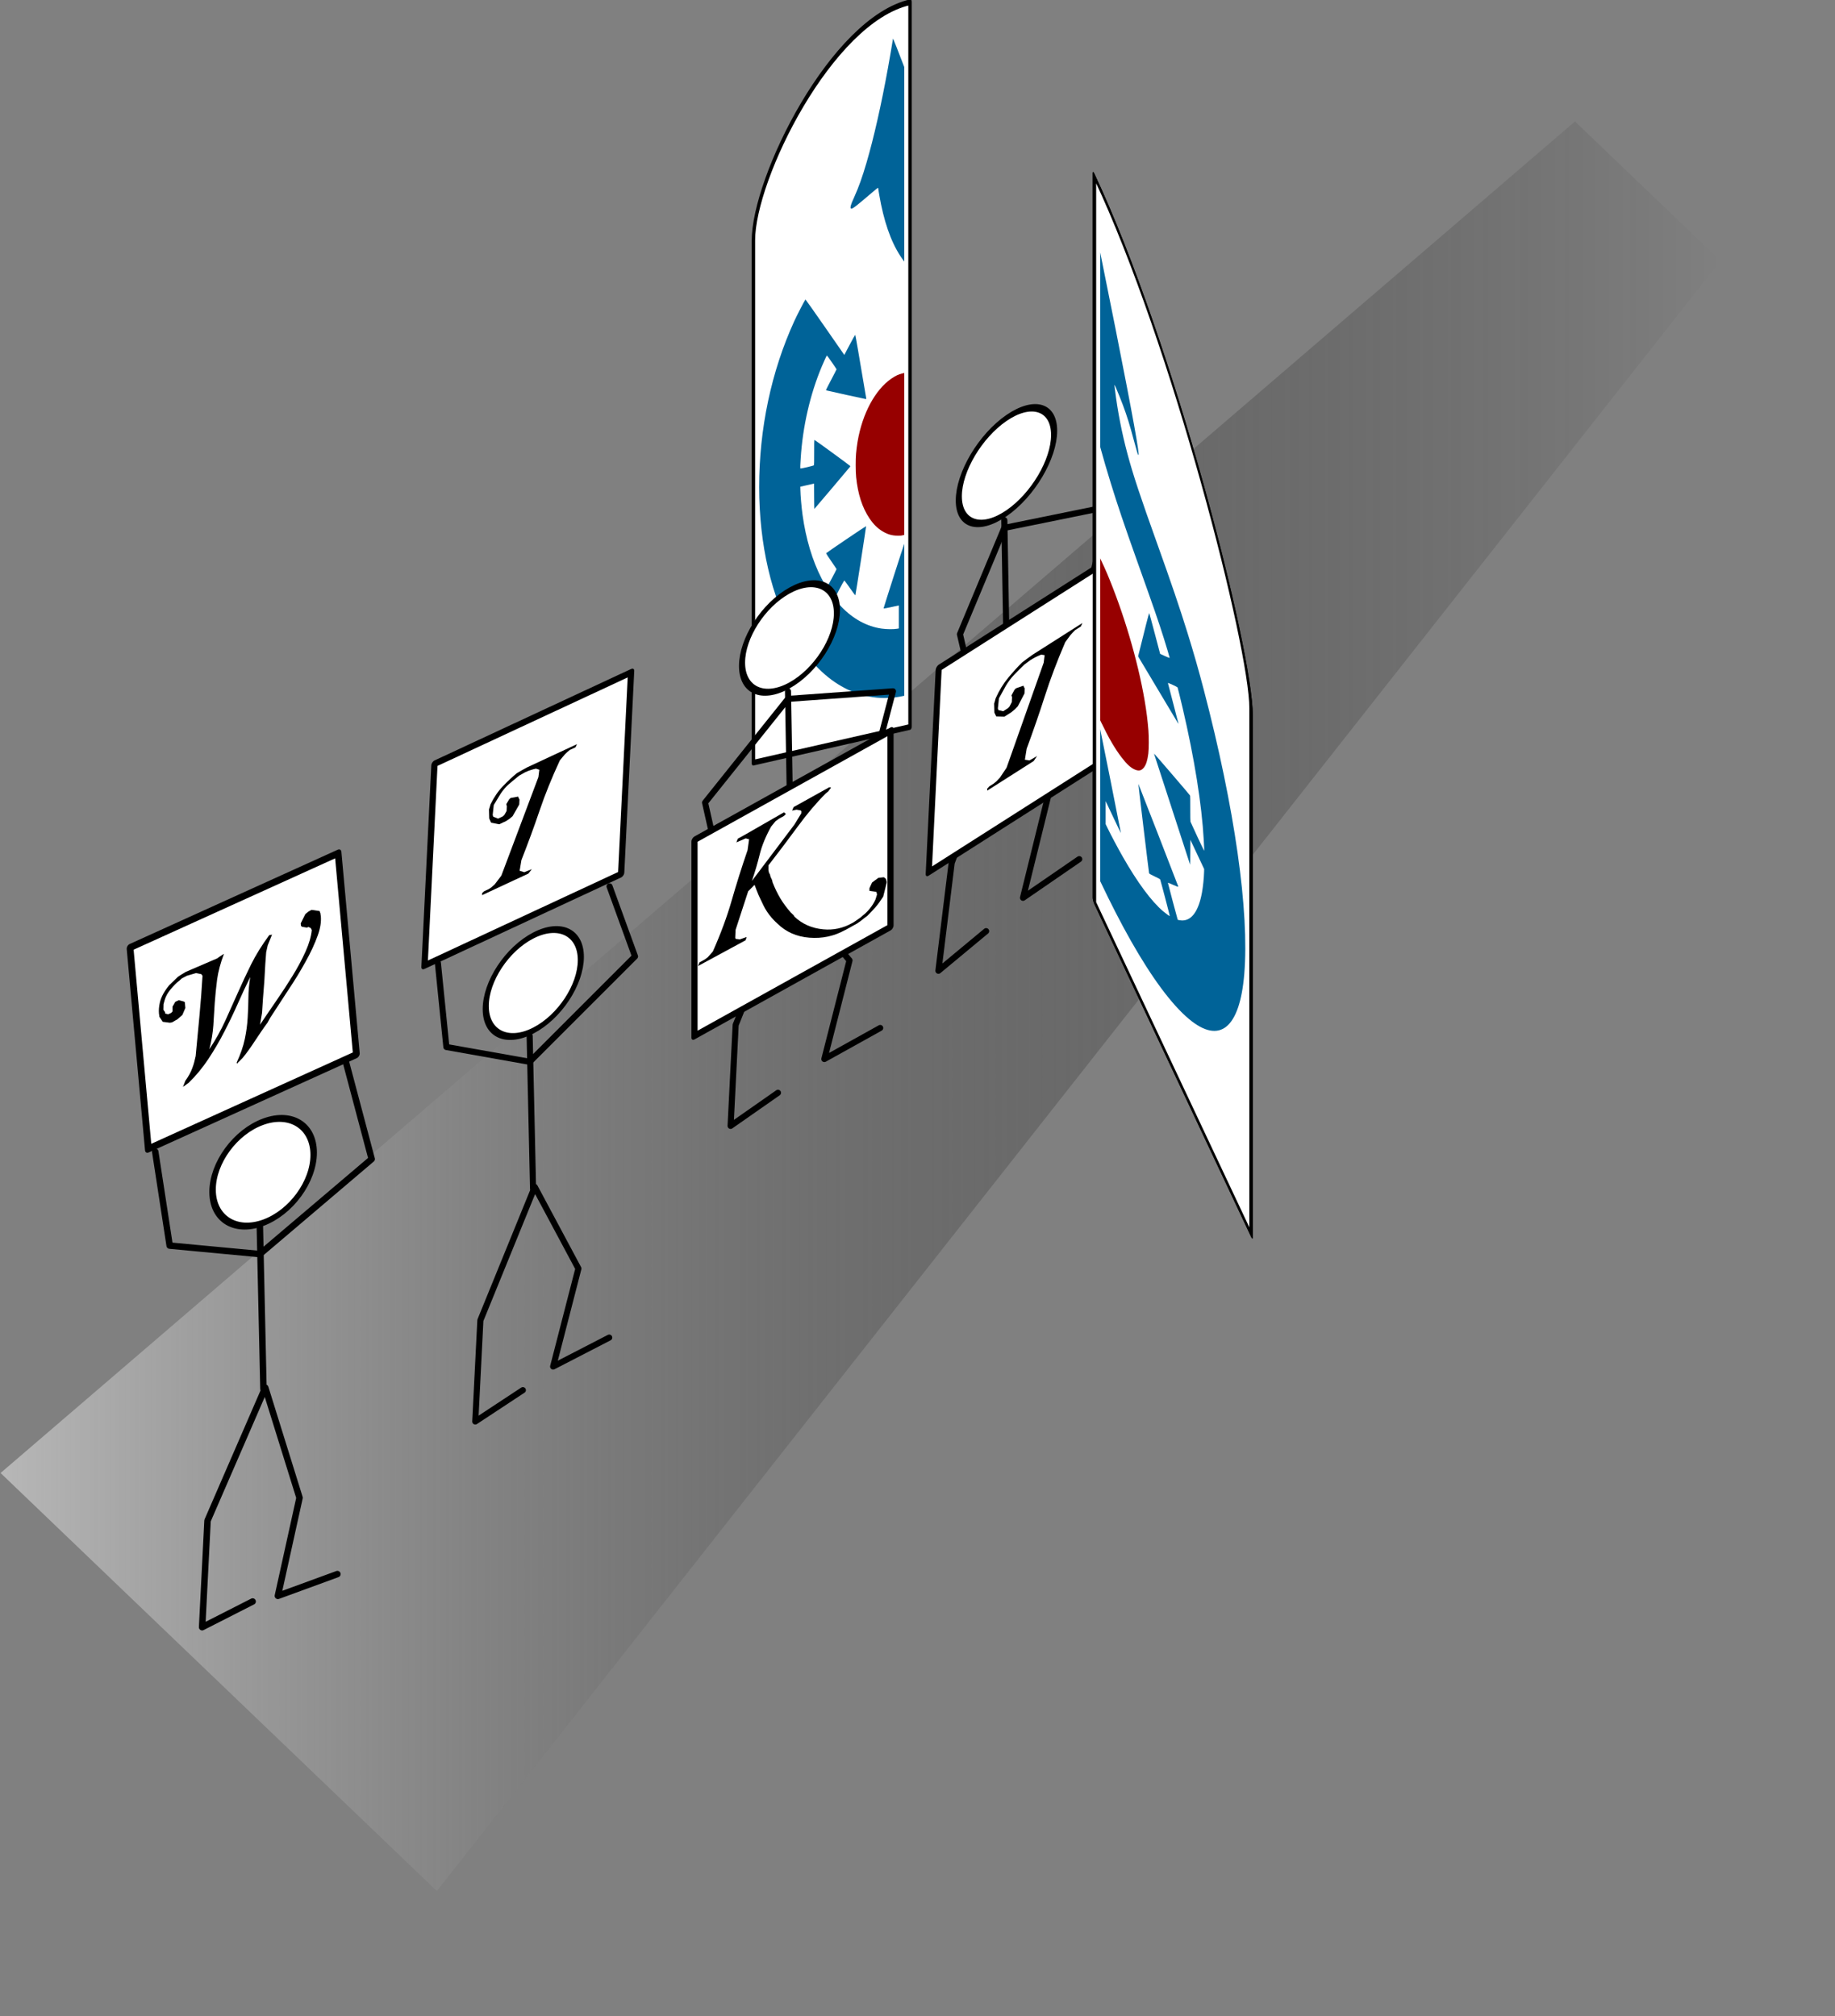 <?xml version="1.0" encoding="UTF-8" standalone="no"?>
<!-- Created with Inkscape (http://www.inkscape.org/) -->
<svg
   xmlns:svg="http://www.w3.org/2000/svg"
   xmlns="http://www.w3.org/2000/svg"
   xmlns:xlink="http://www.w3.org/1999/xlink"
   version="1.0"
   width="728pt"
   height="800pt"
   id="svg2">
  <rect width="100%" height="100%" fill="#808080" stroke="none"/>
  <defs
     id="defs4">
    <linearGradient
       id="linearGradient2667">
      <stop
         style="stop-color:#b7b7b7;stop-opacity:1"
         offset="0"
         id="stop2669" />
      <stop
         style="stop-color:#000000;stop-opacity:0"
         offset="1"
         id="stop2671" />
    </linearGradient>
    <clipPath
       id="clipPath4921">
      <circle
         cx="0"
         cy="0"
         r="298"
         id="circle4894" />
    </clipPath>
    <clipPath
       id="boundary">
      <circle
         cx="0"
         cy="0"
         r="298"
         id="circle4441" />
    </clipPath>
    <linearGradient
       x1="-37.351"
       y1="630.205"
       x2="903.459"
       y2="630.205"
       id="linearGradient2673"
       xlink:href="#linearGradient2667"
       gradientUnits="userSpaceOnUse" />
    <linearGradient
       x1="-37.351"
       y1="630.205"
       x2="903.459"
       y2="630.205"
       id="linearGradient3217"
       xlink:href="#linearGradient2667"
       gradientUnits="userSpaceOnUse" />
  </defs>
  <g
     id="layer1">
    <g
       transform="matrix(0.967,0,0,0.967,36.418,-77.044)"
       id="g3174">
      <path
         d="M -37.351,885.562 L 201.309,1114.282 L 903.459,222.367 L 823.906,146.127 L -37.351,885.562 z "
         style="fill:url(#linearGradient3217);fill-opacity:1;fill-rule:evenodd;stroke:none;stroke-width:1px;stroke-linecap:butt;stroke-linejoin:miter;stroke-opacity:1"
         id="path2665" />
      <g
         transform="matrix(0.252,-5.743754e-2,0,0.42,367.989,79.926)"
         id="g2645">
        <path
           d="M 365.714,52.362 C 195.714,52.362 25.714,234.385 25.714,316.362 C 25.714,401.197 25.714,996.362 25.714,996.362 L 365.714,996.362 L 365.714,52.362 z "
           style="fill:#ffffff;fill-opacity:1;stroke:#000000;stroke-width:7.5;stroke-linecap:round;stroke-linejoin:round;stroke-miterlimit:4;stroke-dasharray:none;stroke-dashoffset:0;stroke-opacity:1"
           id="path2592" />
        <g
           transform="translate(-12.52,0)"
           id="g2621">
          <path
             d="M 341.406,94.688 C 341.404,94.69 341.378,94.715 341.375,94.719 C 341.208,94.946 340.893,95.828 340.625,96.875 C 339.405,101.65 334.184,119.153 330.125,132.031 C 315.85,177.322 299.518,218.351 283.906,248.188 C 274.525,266.116 267.11,277.59 257.125,289.562 C 252.141,295.539 251.117,296.87 249.969,299.125 C 248.135,302.726 249.153,304.217 253.125,303.75 C 256.707,303.329 265.657,300.266 287.312,292.125 C 303.484,286.045 307.873,284.478 308.781,284.562 C 308.797,284.565 308.831,284.591 308.844,284.594 C 308.85,284.596 308.869,284.592 308.875,284.594 C 308.89,284.601 308.927,284.616 308.938,284.625 C 308.946,284.636 308.964,284.675 308.969,284.688 C 308.969,284.692 308.968,284.714 308.969,284.719 C 308.969,285.684 313.241,300.851 315.156,306.656 C 326.392,340.716 342.739,367.264 365.719,388.438 L 365.719,135.031 C 353.03,113.518 342.241,95.479 341.469,94.688 C 341.464,94.683 341.441,94.69 341.438,94.688 C 341.435,94.688 341.409,94.686 341.406,94.688 z M 151.25,408.5 C 151.236,408.503 151.206,408.524 151.188,408.531 C 151.181,408.534 151.163,408.559 151.156,408.562 C 149.295,409.573 133.375,425.855 127.125,433.188 C 77.073,491.913 50.702,563.036 50.75,639.25 C 50.797,714.098 77.613,786.939 125.812,843.188 C 184.119,911.231 266.129,950.734 355.594,953.875 C 358.917,953.992 362.292,954.068 365.719,954.062 L 365.719,756.094 C 365.717,756.094 365.691,756.091 365.688,756.094 C 364.536,757.276 321.123,832.676 320.781,834.094 C 320.782,834.096 320.78,834.123 320.781,834.125 C 320.783,834.127 320.81,834.123 320.812,834.125 C 320.819,834.13 320.835,834.152 320.844,834.156 C 320.849,834.158 320.869,834.154 320.875,834.156 C 320.888,834.161 320.922,834.183 320.938,834.188 C 321.924,834.433 327.308,834.589 337.344,834.656 L 353.906,834.75 L 353.906,849.75 L 353.906,864.719 L 350.094,864.594 C 342.248,864.329 327.282,862.178 316.625,859.812 C 284.71,852.728 254.609,838.796 229.031,819.25 C 223.428,814.968 215.007,807.844 214.719,807.156 C 214.719,807.152 214.718,807.13 214.719,807.125 C 214.72,807.12 214.717,807.099 214.719,807.094 C 214.724,807.081 214.743,807.046 214.75,807.031 C 215.777,805.104 233.702,786.943 235.469,786.062 C 235.496,786.05 235.545,786.034 235.562,786.031 C 235.569,786.033 235.585,786.059 235.594,786.062 C 236.241,786.372 241.566,791.413 247.688,797.531 C 254.346,804.186 258.754,808.312 259.469,808.594 C 259.474,808.596 259.495,808.592 259.5,808.594 C 259.504,808.594 259.527,808.594 259.531,808.594 C 259.534,808.593 259.56,808.595 259.562,808.594 C 260.385,807.229 282.88,723.483 282.875,721.812 C 282.874,721.808 282.845,721.783 282.844,721.781 C 281.162,721.765 197.483,744.326 196.156,745.156 C 196.155,745.159 196.126,745.185 196.125,745.188 C 196.125,745.191 196.124,745.214 196.125,745.219 C 196.126,745.224 196.155,745.245 196.156,745.25 C 196.169,745.285 196.188,745.353 196.219,745.406 C 196.856,746.454 200.734,750.574 207.219,757.062 C 213.337,763.184 218.378,768.406 218.688,768.938 C 218.689,768.941 218.687,768.966 218.688,768.969 C 218.687,768.972 218.689,768.996 218.688,769 C 218.682,769.011 218.664,769.049 218.656,769.062 C 217.615,770.762 199.222,788.877 197.5,789.906 C 197.487,789.914 197.448,789.933 197.438,789.938 C 197.433,789.939 197.41,789.936 197.406,789.938 C 197.404,789.937 197.377,789.939 197.375,789.938 C 196.579,789.38 189.781,781.276 186.156,776.562 C 166.233,750.654 152.039,720.227 144.906,688.125 C 142.505,677.316 140.421,662.467 140.156,654.438 L 140.031,650.844 L 155,650.844 L 169.969,650.844 L 170.094,667.406 C 170.151,676.014 170.349,683.152 170.531,683.906 C 170.533,683.912 170.53,683.933 170.531,683.938 C 170.534,683.943 170.559,683.967 170.562,683.969 C 172.014,683.313 245.386,641.337 247.688,639.844 C 248.185,639.521 248.619,639.089 248.656,638.875 C 248.656,638.872 248.656,638.847 248.656,638.844 C 248.065,638.098 172.335,594.56 171.031,594.219 C 170.974,594.204 170.893,594.192 170.844,594.188 C 170.838,594.187 170.818,594.188 170.812,594.188 C 170.807,594.188 170.786,594.187 170.781,594.188 C 170.771,594.189 170.76,594.216 170.75,594.219 C 170.745,594.22 170.723,594.217 170.719,594.219 C 170.705,594.225 170.669,594.24 170.656,594.25 C 170.648,594.257 170.633,594.272 170.625,594.281 C 170.621,594.286 170.598,594.307 170.594,594.312 C 170.586,594.324 170.57,594.361 170.562,594.375 C 170.206,595.08 170.188,598.191 170.188,610.219 C 170.188,621.602 170.08,626.072 169.75,626.844 C 169.747,626.85 169.722,626.87 169.719,626.875 C 169.716,626.88 169.722,626.902 169.719,626.906 C 169.713,626.914 169.693,626.932 169.688,626.938 C 169.684,626.94 169.66,626.935 169.656,626.938 C 169.651,626.94 169.631,626.966 169.625,626.969 C 168.051,627.526 142.482,627.63 140.406,627.094 C 140.376,627.085 140.33,627.072 140.312,627.062 C 140.298,627.053 140.264,627.042 140.25,627.031 C 140.241,627.024 140.227,627.008 140.219,627 C 140.214,626.996 140.192,626.973 140.188,626.969 C 140.167,626.945 140.143,626.904 140.125,626.875 C 140.118,626.863 140.1,626.826 140.094,626.812 C 140.087,626.799 140.069,626.765 140.062,626.75 C 140.051,626.719 140.042,626.661 140.031,626.625 C 139.773,625.661 139.986,622.885 140.906,614.156 C 145.221,573.238 161.29,533.417 186.688,500.656 C 191.461,494.499 196.531,488.588 197.625,487.875 C 197.668,487.849 197.721,487.82 197.75,487.812 C 197.753,487.812 197.779,487.813 197.781,487.812 C 197.792,487.816 197.828,487.835 197.844,487.844 C 199.249,488.722 217.491,506.916 218.656,508.594 C 218.669,508.613 218.68,508.642 218.688,508.656 C 218.689,508.66 218.686,508.684 218.688,508.688 C 218.687,508.69 218.689,508.716 218.688,508.719 C 218.381,509.25 213.381,514.435 207.312,520.5 C 201.391,526.418 196.487,531.539 195.969,532.312 C 195.965,532.318 195.941,532.339 195.938,532.344 C 195.935,532.348 195.939,532.371 195.938,532.375 C 195.938,532.427 195.947,532.509 195.969,532.562 C 195.99,532.607 196.029,532.675 196.062,532.719 C 196.197,532.882 196.415,533.052 196.656,533.125 C 201.845,534.695 280.53,555.826 282.406,556.156 C 282.411,556.157 282.435,556.156 282.438,556.156 C 282.613,556.156 282.763,556.125 282.875,556.094 C 282.881,556.092 282.9,556.096 282.906,556.094 C 282.924,556.087 282.953,556.07 282.969,556.062 C 282.984,556.055 283.018,556.04 283.031,556.031 C 283.036,556.028 283.058,556.003 283.062,556 C 283.066,555.996 283.09,555.972 283.094,555.969 C 283.097,555.965 283.122,555.942 283.125,555.938 C 283.13,555.929 283.152,555.915 283.156,555.906 C 283.158,555.902 283.154,555.88 283.156,555.875 C 283.158,555.87 283.155,555.849 283.156,555.844 C 283.158,555.839 283.186,555.818 283.188,555.812 C 283.189,555.807 283.187,555.787 283.188,555.781 C 283.188,555.775 283.187,555.756 283.188,555.75 C 283.188,555.738 283.188,555.7 283.188,555.688 C 283.185,555.61 283.183,555.507 283.156,555.406 C 267.452,497.234 260.225,471.18 259.344,469.438 C 259.34,469.431 259.316,469.412 259.312,469.406 C 259.31,469.402 259.315,469.379 259.312,469.375 C 259.31,469.372 259.284,469.377 259.281,469.375 C 259.279,469.373 259.283,469.344 259.281,469.344 C 259.278,469.343 259.254,469.344 259.25,469.344 C 259.237,469.345 259.205,469.369 259.188,469.375 C 259.181,469.378 259.163,469.372 259.156,469.375 C 258.28,469.803 253.902,473.914 247.125,480.688 L 235.562,492.25 L 193.719,450.375 C 170.873,427.53 151.88,408.791 151.281,408.5 C 151.278,408.5 151.254,408.499 151.25,408.5 z "
             style="fill:#006398"
             id="path4653" />
          <path
             d="M 361.625,533.594 C 356.305,533.655 353.311,533.879 350.312,534.344 C 314.328,539.923 284.007,562.917 269.281,595.812 C 265.275,604.761 262.705,613.687 261.031,624.469 C 259.908,631.703 259.997,647.158 261.219,654.719 C 264.84,677.132 274.459,696.439 289.969,712.375 C 299.13,721.788 307.748,728.068 319.281,733.75 C 331.713,739.874 342.723,742.851 358.969,744.469 C 359.72,744.544 362.518,744.545 365.719,744.5 L 365.719,533.594 C 364.214,533.594 362.853,533.58 361.625,533.594 z "
             style="fill:#970000;fill-opacity:1;stroke:none"
             id="path4697" />
        </g>
      </g>
      <g
         transform="matrix(0.252,0.535,0,0.42,468.862,-41.299)"
         id="g2629">
        <path
           d="M 365.714,52.362 C 535.714,52.362 705.714,234.385 705.714,316.362 C 705.714,401.197 705.714,996.362 705.714,996.362 L 365.714,996.362 L 365.714,52.362 z "
           style="fill:#ffffff;fill-opacity:1;stroke:#000000;stroke-width:7.5;stroke-linecap:round;stroke-linejoin:round;stroke-miterlimit:4;stroke-dasharray:none;stroke-dashoffset:0;stroke-opacity:1"
           id="rect1716" />
        <g
           transform="translate(12.514,0)"
           id="g2625">
          <path
             d="M 365.719,533.594 L 365.719,744.5 C 366.471,744.489 367.259,744.486 368.031,744.469 C 384.13,744.11 397.704,740.787 412.125,733.719 C 423.612,728.089 432.256,721.809 441.438,712.375 C 449.921,703.659 455.522,695.643 460.875,684.594 C 465.465,675.119 468.428,665.61 470.188,654.719 C 471.409,647.158 471.529,631.703 470.406,624.469 C 468.733,613.687 466.162,604.761 462.156,595.812 C 447.43,562.917 417.078,539.923 381.094,534.344 C 377.403,533.772 373.741,533.594 365.719,533.594 z "
             style="fill:#970000;fill-opacity:1;stroke:none;stroke-width:7.5;stroke-linecap:round;stroke-linejoin:round;stroke-miterlimit:4;stroke-dasharray:none;stroke-dashoffset:0;stroke-opacity:1"
             id="path2600" />
          <path
             d="M 365.719,135.031 L 365.719,388.438 C 372.684,394.855 380.27,400.763 388.5,406.25 C 403.597,416.315 417.865,423.512 444.75,434.531 C 484.039,450.635 491.625,454.114 503.969,461.812 C 509.332,465.158 516.284,470.305 516.5,471.062 C 516.5,471.065 516.5,471.091 516.5,471.094 C 516.498,471.098 516.502,471.121 516.5,471.125 C 516.156,471.728 511.65,476.448 506.188,481.906 L 495.844,492.25 L 484.281,480.688 C 477.619,474.028 473.289,469.948 472.312,469.406 C 472.289,469.394 472.238,469.383 472.219,469.375 C 472.201,469.369 472.169,469.345 472.156,469.344 C 472.153,469.344 472.128,469.343 472.125,469.344 C 472.123,469.344 472.127,469.373 472.125,469.375 C 472.12,469.381 472.1,469.397 472.094,469.406 C 471.308,470.768 464.113,496.765 448.281,555.406 C 448.254,555.507 448.221,555.61 448.219,555.688 C 448.219,555.7 448.218,555.738 448.219,555.75 C 448.22,555.768 448.247,555.796 448.25,555.812 C 448.251,555.818 448.249,555.839 448.25,555.844 C 448.252,555.849 448.248,555.87 448.25,555.875 C 448.252,555.88 448.279,555.902 448.281,555.906 C 448.289,555.919 448.303,555.957 448.312,555.969 C 448.319,555.976 448.336,555.993 448.344,556 C 448.352,556.007 448.366,556.025 448.375,556.031 C 448.389,556.04 448.422,556.055 448.438,556.062 C 448.459,556.073 448.507,556.086 448.531,556.094 C 448.538,556.096 448.556,556.092 448.562,556.094 C 448.671,556.121 448.835,556.156 449,556.156 C 450.876,555.826 529.561,534.695 534.75,533.125 C 535.156,533.002 535.5,532.651 535.5,532.375 C 535.498,532.368 535.474,532.353 535.469,532.344 C 535.09,531.704 530.113,526.516 524.094,520.5 C 517.976,514.386 512.951,509.176 512.719,508.719 C 512.718,508.716 512.719,508.689 512.719,508.688 C 512.72,508.684 512.717,508.66 512.719,508.656 C 513.32,507.515 532.134,488.737 533.562,487.844 C 533.578,487.835 533.615,487.816 533.625,487.812 C 533.627,487.812 533.654,487.812 533.656,487.812 C 533.668,487.816 533.705,487.838 533.719,487.844 C 534.638,488.304 539.806,494.319 544.719,500.656 C 570.116,533.417 586.186,573.238 590.5,614.156 C 591.465,623.313 591.664,625.914 591.344,626.75 C 591.316,626.818 591.285,626.891 591.25,626.938 C 591.246,626.942 591.223,626.964 591.219,626.969 C 591.21,626.978 591.196,626.992 591.188,627 C 591.183,627.004 591.161,627.028 591.156,627.031 C 591.142,627.042 591.108,627.053 591.094,627.062 C 591.083,627.067 591.045,627.089 591.031,627.094 C 589.179,627.626 564.398,627.53 561.906,627 C 561.868,626.991 561.807,626.978 561.781,626.969 C 561.776,626.966 561.755,626.94 561.75,626.938 C 561.747,626.935 561.721,626.94 561.719,626.938 C 561.716,626.935 561.722,626.91 561.719,626.906 C 561.713,626.898 561.693,626.885 561.688,626.875 C 561.676,626.854 561.667,626.811 561.656,626.781 C 561.344,625.849 561.219,621.319 561.219,610.219 C 561.219,598.811 561.211,595.42 560.906,594.5 C 560.893,594.462 560.858,594.404 560.844,594.375 C 560.836,594.361 560.82,594.324 560.812,594.312 C 560.805,594.302 560.789,594.29 560.781,594.281 C 560.777,594.277 560.754,594.254 560.75,594.25 C 560.746,594.247 560.723,594.221 560.719,594.219 C 560.714,594.217 560.692,594.221 560.688,594.219 C 560.673,594.214 560.64,594.19 560.625,594.188 C 560.62,594.187 560.599,594.188 560.594,594.188 C 560.588,594.188 560.568,594.187 560.562,594.188 C 560.513,594.192 560.463,594.204 560.406,594.219 C 559.107,594.558 483.955,637.768 482.781,638.844 C 482.779,638.847 482.75,638.842 482.75,638.844 C 482.75,638.847 482.75,638.872 482.75,638.875 C 482.752,638.889 482.776,638.922 482.781,638.938 C 482.87,639.163 483.262,639.547 483.719,639.844 C 486.02,641.337 559.392,683.313 560.844,683.969 C 560.847,683.97 560.874,683.969 560.875,683.969 C 560.876,683.967 560.873,683.94 560.875,683.938 C 560.877,683.933 560.905,683.912 560.906,683.906 C 561.089,683.152 561.255,676.014 561.312,667.406 L 561.438,650.844 L 576.406,650.844 L 591.375,650.844 L 591.25,654.438 C 590.985,662.467 588.902,677.316 586.5,688.125 C 579.368,720.227 565.173,750.654 545.25,776.562 C 541.682,781.203 535.029,789.128 534.062,789.906 C 534.056,789.912 534.037,789.933 534.031,789.938 C 534.028,789.937 534.004,789.938 534,789.938 C 533.996,789.936 533.974,789.939 533.969,789.938 C 533.963,789.935 533.944,789.909 533.938,789.906 C 533.924,789.899 533.89,789.885 533.875,789.875 C 531.894,788.574 513.782,770.748 512.75,769.062 C 512.743,769.049 512.724,769.011 512.719,769 C 512.717,768.996 512.719,768.972 512.719,768.969 C 512.719,768.966 512.717,768.941 512.719,768.938 C 512.721,768.933 512.747,768.911 512.75,768.906 C 513.203,768.236 518.168,763.085 524.188,757.062 C 530.902,750.345 534.828,746.173 535.25,745.312 C 535.256,745.299 535.277,745.262 535.281,745.25 C 535.283,745.245 535.28,745.224 535.281,745.219 C 535.282,745.214 535.281,745.191 535.281,745.188 C 535.28,745.185 535.283,745.159 535.281,745.156 C 535.279,745.154 535.255,745.16 535.25,745.156 C 533.291,744.163 450.903,721.942 448.594,721.781 C 448.587,721.781 448.567,721.78 448.562,721.781 C 448.561,721.783 448.563,721.808 448.562,721.812 C 448.558,723.49 471.221,807.88 471.875,808.594 C 471.878,808.594 471.902,808.594 471.906,808.594 C 471.911,808.593 471.933,808.595 471.938,808.594 C 471.943,808.592 471.963,808.596 471.969,808.594 C 471.975,808.591 471.993,808.566 472,808.562 C 472.876,808.101 477.227,804.02 483.719,797.531 C 489.741,791.512 494.998,786.516 495.781,786.062 C 495.787,786.059 495.807,786.065 495.812,786.062 C 495.817,786.061 495.84,786.033 495.844,786.031 C 495.848,786.031 495.871,786.031 495.875,786.031 C 495.88,786.032 495.901,786.061 495.906,786.062 C 497.447,786.671 516.398,805.848 516.719,807.125 C 516.719,807.13 516.719,807.152 516.719,807.156 C 516.714,807.167 516.696,807.205 516.688,807.219 C 516.039,808.18 507.847,815.068 502.375,819.25 C 476.797,838.796 446.696,852.728 414.781,859.812 C 404.124,862.178 389.158,864.329 381.312,864.594 L 377.531,864.719 L 377.531,849.75 L 377.531,834.75 L 394.062,834.656 C 404.185,834.589 409.582,834.437 410.5,834.188 C 410.515,834.183 410.551,834.161 410.562,834.156 C 410.568,834.154 410.589,834.158 410.594,834.156 C 410.602,834.152 410.62,834.13 410.625,834.125 C 410.626,834.123 410.624,834.096 410.625,834.094 C 410.283,832.676 366.87,757.276 365.719,756.094 L 365.719,954.062 C 387.544,954.025 411.125,951.51 432.281,946.938 C 478.228,937.008 520.906,917.123 558.406,888.188 C 624.979,836.82 668.686,759.828 678.469,676.594 C 689.722,580.851 657.693,486.804 590.531,418.281 C 579.332,406.855 568.482,397.914 554.906,389 C 538.368,378.141 519.338,368.789 489.969,357.062 C 452.273,342.012 437.473,334.067 425.094,322.281 C 412.798,310.575 403.696,294.211 397.75,273.062 C 396.86,269.899 396.469,268.509 396.906,267.969 C 396.919,267.954 396.954,267.92 396.969,267.906 C 397.367,267.571 398.266,267.667 399.781,267.812 C 403.756,268.195 411.322,269.828 415.062,271.125 C 424.443,274.377 429.289,277.606 439.094,287.031 C 445.208,292.909 447.256,294.296 448.531,293.469 C 452.598,290.828 436.122,257.108 399.219,192.531 C 390.638,177.517 377.381,154.804 365.719,135.031 z "
             style="fill:#006398;fill-opacity:1;stroke:none;stroke-width:7.5;stroke-linecap:round;stroke-linejoin:round;stroke-miterlimit:4;stroke-dasharray:none;stroke-dashoffset:0;stroke-opacity:1"
             id="path2602" />
        </g>
      </g>
      <g
         id="g3148">
        <path
           d="M 295.597,811.481 L 264.921,827.316 L 278.742,773.703 L 254.86,729.042 L 225.114,802.03 L 222.325,857.384 L 248.353,840.23"
           style="fill:none;fill-opacity:0.75;fill-rule:evenodd;stroke:#000000;stroke-width:3.332;stroke-linecap:round;stroke-linejoin:round;stroke-miterlimit:4;stroke-opacity:1"
           id="path2724" />
        <path
           d="M 253.93,729.926 L 252.071,646.416"
           style="fill:none;fill-opacity:0.75;fill-rule:evenodd;stroke:#000000;stroke-width:3.332;stroke-linecap:round;stroke-linejoin:round;stroke-miterlimit:4;stroke-opacity:1"
           id="path2726" />
        <path
           d="M 201.875,606.558 L 206.522,652.496 L 252.071,660.588 L 309.704,602.95 L 295.76,564.599"
           style="fill:none;fill-opacity:0.75;fill-rule:evenodd;stroke:#000000;stroke-width:3.332;stroke-linecap:round;stroke-linejoin:round;stroke-miterlimit:4;stroke-opacity:1"
           id="path2728" />
        <path
           d="M -382.867,460.278 C -382.867,492.614 -409.112,518.858 -441.448,518.858 C -473.785,518.858 -500.029,492.614 -500.029,460.278 C -500.029,427.941 -473.785,401.697 -441.448,401.697 C -409.112,401.697 -382.867,427.941 -382.867,460.278 z "
           transform="matrix(0.444,-0.229,0,0.444,450.068,312.044)"
           style="fill:#ffffff;fill-opacity:1;stroke:#000000;stroke-width:7.5;stroke-linecap:round;stroke-linejoin:round;stroke-miterlimit:4;stroke-dashoffset:0;stroke-opacity:1"
           id="path2730" />
        <path
           d="M 253.341,605.115 L 371.896,605.115 L 371.896,715.525 L 253.341,715.525 L 253.341,605.115 z "
           transform="matrix(0.907,-0.422,-4.919343e-2,0.999,0,0)"
           style="fill:#ffffff;fill-opacity:1;stroke:#000000;stroke-width:3.833;stroke-linecap:round;stroke-linejoin:round;stroke-miterlimit:4;stroke-dashoffset:0;stroke-opacity:1"
           id="rect2776" />
        <path
           d="M 260.4,673.611 L 260.272,673.547 L 260.272,672.524 L 261.36,672.012 L 263.791,672.012 L 265.199,671.756 L 267.118,670.924 L 270.573,667.853 L 288.615,623.451 L 288.935,619.676 L 287.016,618.205 C 285.95,617.949 284.947,617.757 284.009,617.629 C 283.113,617.501 282.111,617.437 281.002,617.437 L 277.803,617.757 L 276.331,618.269 C 275.649,618.482 274.945,618.738 274.22,619.036 C 273.537,619.292 272.834,619.57 272.109,619.868 C 270.616,620.508 269.229,621.51 267.95,622.875 L 264.367,627.354 L 264.047,632.472 L 264.367,633.56 L 267.118,635.863 L 269.741,635.863 L 270.573,635.479 L 271.725,633.88 L 271.725,631.257 L 271.341,630.105 L 272.876,628.122 L 273.644,627.802 L 277.803,628.953 L 278.251,630.105 L 278.635,630.873 L 278.635,633.56 L 275.244,638.23 L 273.644,638.87 L 271.725,639.254 L 267.95,639.254 L 263.343,636.311 L 262.192,633.56 L 261.808,628.569 L 262.192,627.354 L 262.512,626.202 C 264.26,623.174 266.436,620.892 269.038,619.356 C 271.597,617.864 274.049,616.691 276.395,615.837 L 279.146,615.518 L 282.153,615.262 L 298.916,615.262 L 309.345,615.262 L 308.577,616.605 L 305.442,616.605 L 304.099,617.117 L 302.819,617.757 L 300.196,619.74 C 296.144,627.205 292.817,634.626 290.215,642.005 C 287.613,649.384 284.67,656.87 281.386,664.462 L 280.682,669.836 L 283.305,671.82 L 287.464,672.076 L 285.672,673.611 L 260.4,673.611"
           transform="matrix(0.999,-0.465,-5.047357e-2,1.025,0,0)"
           style="font-size:63.98px;font-style:normal;font-variant:normal;font-weight:normal;font-stretch:normal;text-align:center;line-height:100%;writing-mode:lr-tb;text-anchor:middle;fill:#000000;fill-opacity:1;stroke:none;stroke-width:1px;stroke-linecap:butt;stroke-linejoin:miter;stroke-opacity:1;font-family:Caslon Initials"
           id="text2778" />
        <path
           d="M 146.909,940.866 L 114.35,952.783 L 126.19,899.118 L 107.444,838.889 L 75.871,911.616 L 72.911,969.925 L 100.537,955.866"
           style="fill:none;fill-opacity:0.75;fill-rule:evenodd;stroke:#000000;stroke-width:3.537;stroke-linecap:round;stroke-linejoin:round;stroke-miterlimit:4;stroke-opacity:1"
           id="path2675" />
        <path
           d="M 106.457,839.679 L 104.484,750.746"
           style="fill:none;fill-opacity:0.75;fill-rule:evenodd;stroke:#000000;stroke-width:3.537;stroke-linecap:round;stroke-linejoin:round;stroke-miterlimit:4;stroke-opacity:1"
           id="path2677" />
        <path
           d="M 47.259,709.776 L 55.152,761.152 L 104.484,765.787 L 165.655,713.798 L 150.856,658.043"
           style="fill:none;fill-opacity:0.75;fill-rule:evenodd;stroke:#000000;stroke-width:3.537;stroke-linecap:round;stroke-linejoin:round;stroke-miterlimit:4;stroke-opacity:1"
           id="path2679" />
        <path
           d="M -382.867,460.278 C -382.867,492.614 -409.112,518.858 -441.448,518.858 C -473.785,518.858 -500.029,492.614 -500.029,460.278 C -500.029,427.941 -473.785,401.697 -441.448,401.697 C -409.112,401.697 -382.867,427.941 -382.867,460.278 z "
           transform="matrix(0.472,-0.173,0,0.472,314.637,427.406)"
           style="fill:#ffffff;fill-opacity:1;stroke:#000000;stroke-width:7.5;stroke-linecap:round;stroke-linejoin:round;stroke-miterlimit:4;stroke-dashoffset:0;stroke-opacity:1"
           id="path2681" />
        <path
           d="M -22.054,591.368 L 102.901,591.368 L 102.901,701.935 L -22.054,701.935 L -22.054,591.368 z "
           transform="matrix(0.911,-0.413,9.055003e-2,0.996,0,0)"
           style="fill:#ffffff;fill-opacity:1;stroke:#000000;stroke-width:3.938;stroke-linecap:round;stroke-linejoin:round;stroke-miterlimit:4;stroke-dashoffset:0;stroke-opacity:1"
           id="rect2683" />
        <path
           d="M 31.245,700.357 L 30.906,700.697 L 30.498,700.154 C 33.033,696.396 34.867,692.729 35.999,689.153 C 37.13,685.667 37.968,682.068 38.511,678.355 C 38.783,676.544 39.032,674.756 39.258,672.99 C 39.485,671.18 39.688,669.369 39.869,667.558 C 40.186,664.072 40.843,660.473 41.839,656.76 C 40.571,658.481 39.281,660.292 37.968,662.193 C 36.7,664.049 35.41,665.996 34.097,668.033 C 32.784,670.07 31.404,672.108 29.955,674.145 C 28.551,676.137 27.103,678.106 25.609,680.053 C 22.621,683.992 19.361,687.659 15.83,691.054 C 12.299,694.449 8.428,697.166 4.218,699.203 L 1.094,700.018 L 2.588,697.302 C 4.535,695.627 5.983,693.861 6.934,692.005 C 7.432,691.099 7.862,690.171 8.224,689.221 C 8.586,688.27 8.926,687.319 9.243,686.368 C 9.922,682.656 10.601,679.034 11.28,675.503 C 11.959,671.927 12.616,668.418 13.25,664.977 C 14.517,658.187 15.672,651.283 16.713,644.265 L 16.17,643.111 L 13.453,641.209 L 8.428,640.395 L 5.644,640.598 L 4.218,641.209 C 2.769,641.617 1.162,642.432 -0.604,643.654 C -2.415,644.877 -3.682,646.371 -4.407,648.136 L -5.222,650.105 L -5.561,653.161 L -4.814,654.791 L -4.814,655.606 L -3.252,656.76 L -1.622,656.76 L -0.807,656.285 L -0.604,653.705 L 1.094,651.735 L 3.063,651.735 L 5.644,653.705 L 6.119,654.316 L 6.119,657.575 L 4.218,660.631 L 1.433,661.786 L -1.622,662.125 L -2.777,661.786 L -6.444,659.545 L -8.006,655.946 C -8.006,655.629 -8.006,655.334 -8.006,655.063 C -8.051,654.791 -8.074,654.497 -8.074,654.18 C -8.074,652.188 -7.734,650.219 -7.055,648.272 C -6.15,645.646 -4.248,643.292 -1.351,641.209 L 3.674,638.765 L 5.372,638.425 L 8.156,638.018 L 25.201,638.425 L 26.899,638.018 L 29.072,637.61 C 26.808,641.775 25.201,645.85 24.251,649.834 C 23.798,651.871 23.368,653.908 22.96,655.946 C 22.553,657.983 22.191,659.997 21.874,661.989 L 20.04,674.009 C 19.406,677.993 18.32,682 16.781,686.029 C 20.584,682.362 23.843,678.491 26.56,674.417 C 27.918,672.379 29.253,670.342 30.566,668.305 C 31.924,666.268 33.26,664.23 34.573,662.193 C 35.886,660.156 37.244,658.119 38.647,656.081 C 40.051,654.044 41.477,652.03 42.925,650.038 C 45.823,646.099 49.467,642.296 53.859,638.629 L 55.353,639.036 L 52.568,643.79 L 51.414,647.185 C 51.052,649.268 50.712,651.328 50.395,653.365 C 50.078,655.402 49.784,657.417 49.512,659.409 C 49.241,661.401 48.924,663.415 48.562,665.453 C 48.245,667.445 47.905,669.437 47.543,671.429 L 46.321,679.238 L 44.691,685.146 C 46.275,683.697 47.883,682.203 49.512,680.664 C 51.142,679.125 52.817,677.586 54.538,676.046 C 57.978,672.923 61.238,669.731 64.316,666.471 C 67.395,663.212 70.043,659.884 72.262,656.489 C 74.48,653.093 75.906,649.721 76.54,646.371 L 76.065,645.012 L 74.91,643.858 L 74.095,643.858 L 71.515,642.16 L 71.039,641.345 L 71.039,639.987 L 73.891,636.116 L 75.521,635.505 L 77.355,635.301 L 81.565,637.95 L 81.905,639.512 C 81.905,639.738 81.905,639.987 81.905,640.259 C 81.95,640.485 81.972,640.734 81.973,641.006 C 81.972,644.265 81.135,647.502 79.46,650.717 C 77.513,654.52 74.933,658.322 71.718,662.125 C 70.134,664.027 68.459,665.928 66.693,667.829 C 64.928,669.686 63.094,671.519 61.193,673.33 C 57.39,676.997 53.791,680.528 50.395,683.924 L 48.765,685.893 C 47.498,686.934 46.23,688.043 44.963,689.221 C 43.74,690.352 42.495,691.529 41.228,692.752 C 38.647,695.287 36.202,697.37 33.894,698.999 L 31.245,700.357"
           transform="matrix(0.996,-0.452,8.765625e-2,0.964,0,0)"
           style="font-size:67.908px;font-style:normal;font-variant:normal;font-weight:normal;font-stretch:normal;text-align:center;line-height:100%;writing-mode:lr-tb;text-anchor:middle;fill:#000000;fill-opacity:1;stroke:none;stroke-width:1px;stroke-linecap:butt;stroke-linejoin:miter;stroke-opacity:1;font-family:Caslon Initials"
           id="text2685" />
        <path
           d="M 443.842,642.08 L 413.28,659.079 L 427.049,605.115 L 394.403,566.495 L 364.768,640.397 L 361.99,695.657 L 387.921,677.529"
           style="fill:none;fill-opacity:0.75;fill-rule:evenodd;stroke:#000000;stroke-width:3.32;stroke-linecap:round;stroke-linejoin:round;stroke-miterlimit:4;stroke-opacity:1"
           id="path2759" />
        <path
           d="M 395.248,565.936 L 393.396,457.865"
           style="fill:none;fill-opacity:0.75;fill-rule:evenodd;stroke:#000000;stroke-width:3.32;stroke-linecap:round;stroke-linejoin:round;stroke-miterlimit:4;stroke-opacity:1"
           id="path2761" />
        <path
           d="M 357.278,559.925 L 348.017,518.771 L 393.396,462.043 L 450.814,457.889 L 436.923,510.995"
           style="fill:none;fill-opacity:0.75;fill-rule:evenodd;stroke:#000000;stroke-width:3.32;stroke-linecap:round;stroke-linejoin:round;stroke-miterlimit:4;stroke-opacity:1"
           id="path2763" />
        <path
           d="M -382.867,460.278 C -382.867,492.614 -409.112,518.858 -441.448,518.858 C -473.785,518.858 -500.029,492.614 -500.029,460.278 C -500.029,427.941 -473.785,401.697 -441.448,401.697 C -409.112,401.697 -382.867,427.941 -382.867,460.278 z "
           transform="matrix(0.443,-0.246,0,0.443,589.77,116.219)"
           style="fill:#ffffff;fill-opacity:1;stroke:#000000;stroke-width:7.5;stroke-linecap:round;stroke-linejoin:round;stroke-miterlimit:4;stroke-dashoffset:0;stroke-opacity:1"
           id="path2765" />
        <path
           d="M 391.595,729.529 L 514.273,729.529 L 514.273,836.739 L 391.595,836.739 L 391.595,729.529 z "
           transform="matrix(0.874,-0.486,0,1,0,0)"
           style="fill:#ffffff;fill-opacity:1;stroke:#000000;stroke-width:3.842;stroke-linecap:round;stroke-linejoin:round;stroke-miterlimit:4;stroke-dashoffset:0;stroke-opacity:1"
           id="rect2818" />
        <path
           d="M 424.635,824.661 L 424.508,824.598 C 418.559,824.598 412.078,822.367 405.067,817.905 C 398.055,813.443 392.212,807.6 387.538,800.376 C 384.351,795.744 381.843,791.091 380.016,786.416 C 379.124,784.122 378.253,781.806 377.403,779.468 C 376.595,777.089 375.83,774.709 375.108,772.329 L 371.602,773.923 L 364.718,791.197 L 364.527,795.404 L 364.718,796.105 L 367.013,797.699 L 370.774,798.464 L 370.2,799.93 L 344.193,799.547 L 345.022,798.017 L 347.954,798.017 L 349.547,797.699 L 352.288,796.105 C 356.623,788.754 360.065,781.338 362.615,773.859 C 363.889,770.12 365.249,766.359 366.694,762.577 C 368.139,758.795 369.669,755.013 371.283,751.231 L 372.112,745.749 L 370.264,744.219 L 365.164,743.582 L 365.929,741.988 L 370.519,741.988 L 391.171,741.606 L 392.255,743.072 L 391.171,743.582 L 388.366,743.582 L 386.582,743.9 L 384.159,745.494 C 381.142,749.276 379.06,753.207 377.913,757.286 C 376.723,761.451 375.299,765.488 373.642,769.397 L 396.908,751.486 L 400.668,747.406 L 400.668,746.131 L 400.222,745.558 L 398.055,743.964 L 395.633,743.136 L 396.462,741.67 L 415.967,741.67 L 416.986,742.371 L 415.393,743.646 L 414.054,743.964 C 408.955,746.216 403.728,749.51 398.374,753.844 C 393.104,758.094 387.878,762.109 382.693,765.891 L 382.693,768.569 L 383.012,770.162 L 383.522,771.309 L 383.841,772.776 L 384.669,775.007 L 384.988,776.536 C 386.22,780.361 387.623,784.037 389.195,787.564 C 390.767,791.048 392.679,794.703 394.932,798.527 L 396.462,800.822 L 396.908,801.842 C 401.2,808.301 406.469,813.549 412.716,817.586 C 418.197,821.156 423.403,822.94 428.332,822.94 C 428.672,822.94 429.012,822.94 429.352,822.94 C 429.692,822.94 430.032,822.898 430.372,822.813 L 433.049,822.431 L 434.452,821.984 C 435.599,821.772 436.831,821.241 438.149,820.391 C 439.466,819.498 440.507,818.393 441.272,817.076 L 442.101,814.845 L 441.718,813.188 L 437.957,810.575 L 437.957,809.108 L 439.36,806.814 L 440.953,806.495 L 442.866,806.176 L 445.861,807.515 L 447.009,809.108 L 447.455,811.084 L 445.479,817.905 C 444.757,818.627 444.034,819.286 443.312,819.881 C 442.589,820.476 441.867,820.986 441.145,821.411 C 440.422,821.836 439.7,822.218 438.977,822.558 C 438.255,822.94 437.532,823.28 436.81,823.578 L 434.898,823.96 L 433.049,824.406 L 431.137,824.661 L 424.635,824.661"
           transform="matrix(1,-0.556,0,1,0,0)"
           style="font-size:63.742px;font-style:normal;font-variant:normal;font-weight:normal;font-stretch:normal;text-align:center;line-height:100%;writing-mode:lr-tb;text-anchor:middle;fill:#000000;fill-opacity:1;stroke:none;stroke-width:1px;stroke-linecap:butt;stroke-linejoin:miter;stroke-opacity:1;font-family:Caslon Initials"
           id="text2820" />
        <path
           d="M 552.701,549.718 L 521.947,570.865 L 535.803,514.741 L 512.751,473.458 L 482.93,551.744 L 475.68,610.781 L 501.774,589.11"
           style="fill:none;fill-opacity:0.75;fill-rule:evenodd;stroke:#000000;stroke-width:3.341;stroke-linecap:round;stroke-linejoin:round;stroke-miterlimit:4;stroke-opacity:1"
           id="path2824" />
        <path
           d="M 513.601,472.784 L 511.737,364.277"
           style="fill:none;fill-opacity:0.75;fill-rule:evenodd;stroke:#000000;stroke-width:3.341;stroke-linecap:round;stroke-linejoin:round;stroke-miterlimit:4;stroke-opacity:1"
           id="path2826" />
        <path
           d="M 496.773,466.853 L 487.454,426.665 L 511.737,368.482 L 569.517,356.708 L 555.538,411.985"
           style="fill:none;fill-opacity:0.75;fill-rule:evenodd;stroke:#000000;stroke-width:3.341;stroke-linecap:round;stroke-linejoin:round;stroke-miterlimit:4;stroke-opacity:1"
           id="path2828" />
        <path
           d="M -382.867,460.278 C -382.867,492.614 -409.112,518.858 -441.448,518.858 C -473.785,518.858 -500.029,492.614 -500.029,460.278 C -500.029,427.941 -473.785,401.697 -441.448,401.697 C -409.112,401.697 -382.867,427.941 -382.867,460.278 z "
           transform="matrix(0.445,-0.306,0,0.445,709.347,-5.488)"
           style="fill:#ffffff;fill-opacity:1;stroke:#000000;stroke-width:7.5;stroke-linecap:round;stroke-linejoin:round;stroke-miterlimit:4;stroke-dashoffset:0;stroke-opacity:1"
           id="path2830" />
        <path
           d="M 609.213,773.184 L 736.969,773.184 L 736.969,884.807 L 609.213,884.807 L 609.213,773.184 z "
           transform="matrix(0.843,-0.537,-4.878257e-2,0.999,0,0)"
           style="fill:#ffffff;fill-opacity:1;stroke:#000000;stroke-width:4.001;stroke-linecap:round;stroke-linejoin:round;stroke-miterlimit:4;stroke-dashoffset:0;stroke-opacity:1"
           id="rect2880" />
        <path
           d="M 544.976,831.336 L 544.848,831.272 L 544.848,830.246 L 545.938,829.733 L 548.376,829.733 L 549.787,829.476 L 551.711,828.642 L 555.175,825.563 L 573.263,781.048 L 573.584,777.264 L 571.659,775.789 C 570.59,775.532 569.585,775.34 568.645,775.211 C 567.747,775.083 566.742,775.019 565.63,775.019 L 562.423,775.34 L 560.948,775.853 C 560.263,776.067 559.558,776.323 558.831,776.623 C 558.147,776.879 557.441,777.157 556.714,777.456 C 555.217,778.098 553.828,779.103 552.545,780.471 L 548.953,784.961 L 548.632,790.092 L 548.953,791.183 L 551.711,793.492 L 554.341,793.492 L 555.175,793.107 L 556.329,791.504 L 556.329,788.874 L 555.944,787.719 L 557.484,785.731 L 558.254,785.41 L 562.423,786.565 L 562.872,787.719 L 563.257,788.489 L 563.257,791.183 L 559.857,795.865 L 558.254,796.507 L 556.329,796.892 L 552.545,796.892 L 547.927,793.941 L 546.772,791.183 L 546.387,786.18 L 546.772,784.961 L 547.093,783.807 C 548.846,780.77 551.027,778.483 553.635,776.943 C 556.201,775.447 558.66,774.271 561.012,773.415 L 563.77,773.095 L 566.785,772.838 L 583.59,772.838 L 594.045,772.838 L 593.275,774.185 L 590.132,774.185 L 588.785,774.698 L 587.503,775.34 L 584.873,777.328 C 580.81,784.811 577.475,792.252 574.867,799.65 C 572.258,807.048 569.307,814.552 566.015,822.164 L 565.309,827.552 L 567.939,829.54 L 572.108,829.797 L 570.312,831.336 L 544.976,831.336"
           transform="matrix(0.999,-0.636,-5.047362e-2,1.033,0,0)"
           style="font-size:64.143px;font-style:normal;font-variant:normal;font-weight:normal;font-stretch:normal;text-align:center;line-height:100%;writing-mode:lr-tb;text-anchor:middle;fill:#000000;fill-opacity:1;stroke:none;stroke-width:1px;stroke-linecap:butt;stroke-linejoin:miter;stroke-opacity:1;font-family:Caslon Initials"
           id="text2882" />
      </g>
      <g
         transform="matrix(0.252,0.535,0,0.42,468.862,-41.299)"
         id="g3046">
        <path
           d="M 365.714,52.362 C 535.714,52.362 705.714,234.385 705.714,316.362 C 705.714,401.197 705.714,996.362 705.714,996.362 L 365.714,996.362 L 365.714,52.362 z "
           style="fill:#ffffff;fill-opacity:1;stroke:#000000;stroke-width:7.5;stroke-linecap:round;stroke-linejoin:round;stroke-miterlimit:4;stroke-dasharray:none;stroke-dashoffset:0;stroke-opacity:1"
           id="path3048" />
        <g
           transform="translate(12.514,0)"
           id="g3050">
          <path
             d="M 365.719,533.594 L 365.719,744.5 C 366.471,744.489 367.259,744.486 368.031,744.469 C 384.13,744.11 397.704,740.787 412.125,733.719 C 423.612,728.089 432.256,721.809 441.438,712.375 C 449.921,703.659 455.522,695.643 460.875,684.594 C 465.465,675.119 468.428,665.61 470.188,654.719 C 471.409,647.158 471.529,631.703 470.406,624.469 C 468.733,613.687 466.162,604.761 462.156,595.812 C 447.43,562.917 417.078,539.923 381.094,534.344 C 377.403,533.772 373.741,533.594 365.719,533.594 z "
             style="fill:#970000;fill-opacity:1;stroke:none;stroke-width:7.5;stroke-linecap:round;stroke-linejoin:round;stroke-miterlimit:4;stroke-dasharray:none;stroke-dashoffset:0;stroke-opacity:1"
             id="path3052" />
          <path
             d="M 365.719,135.031 L 365.719,388.438 C 372.684,394.855 380.27,400.763 388.5,406.25 C 403.597,416.315 417.865,423.512 444.75,434.531 C 484.039,450.635 491.625,454.114 503.969,461.812 C 509.332,465.158 516.284,470.305 516.5,471.062 C 516.5,471.065 516.5,471.091 516.5,471.094 C 516.498,471.098 516.502,471.121 516.5,471.125 C 516.156,471.728 511.65,476.448 506.188,481.906 L 495.844,492.25 L 484.281,480.688 C 477.619,474.028 473.289,469.948 472.312,469.406 C 472.289,469.394 472.238,469.383 472.219,469.375 C 472.201,469.369 472.169,469.345 472.156,469.344 C 472.153,469.344 472.128,469.343 472.125,469.344 C 472.123,469.344 472.127,469.373 472.125,469.375 C 472.12,469.381 472.1,469.397 472.094,469.406 C 471.308,470.768 464.113,496.765 448.281,555.406 C 448.254,555.507 448.221,555.61 448.219,555.688 C 448.219,555.7 448.218,555.738 448.219,555.75 C 448.22,555.768 448.247,555.796 448.25,555.812 C 448.251,555.818 448.249,555.839 448.25,555.844 C 448.252,555.849 448.248,555.87 448.25,555.875 C 448.252,555.88 448.279,555.902 448.281,555.906 C 448.289,555.919 448.303,555.957 448.312,555.969 C 448.319,555.976 448.336,555.993 448.344,556 C 448.352,556.007 448.366,556.025 448.375,556.031 C 448.389,556.04 448.422,556.055 448.438,556.062 C 448.459,556.073 448.507,556.086 448.531,556.094 C 448.538,556.096 448.556,556.092 448.562,556.094 C 448.671,556.121 448.835,556.156 449,556.156 C 450.876,555.826 529.561,534.695 534.75,533.125 C 535.156,533.002 535.5,532.651 535.5,532.375 C 535.498,532.368 535.474,532.353 535.469,532.344 C 535.09,531.704 530.113,526.516 524.094,520.5 C 517.976,514.386 512.951,509.176 512.719,508.719 C 512.718,508.716 512.719,508.689 512.719,508.688 C 512.72,508.684 512.717,508.66 512.719,508.656 C 513.32,507.515 532.134,488.737 533.562,487.844 C 533.578,487.835 533.615,487.816 533.625,487.812 C 533.627,487.812 533.654,487.812 533.656,487.812 C 533.668,487.816 533.705,487.838 533.719,487.844 C 534.638,488.304 539.806,494.319 544.719,500.656 C 570.116,533.417 586.186,573.238 590.5,614.156 C 591.465,623.313 591.664,625.914 591.344,626.75 C 591.316,626.818 591.285,626.891 591.25,626.938 C 591.246,626.942 591.223,626.964 591.219,626.969 C 591.21,626.978 591.196,626.992 591.188,627 C 591.183,627.004 591.161,627.028 591.156,627.031 C 591.142,627.042 591.108,627.053 591.094,627.062 C 591.083,627.067 591.045,627.089 591.031,627.094 C 589.179,627.626 564.398,627.53 561.906,627 C 561.868,626.991 561.807,626.978 561.781,626.969 C 561.776,626.966 561.755,626.94 561.75,626.938 C 561.747,626.935 561.721,626.94 561.719,626.938 C 561.716,626.935 561.722,626.91 561.719,626.906 C 561.713,626.898 561.693,626.885 561.688,626.875 C 561.676,626.854 561.667,626.811 561.656,626.781 C 561.344,625.849 561.219,621.319 561.219,610.219 C 561.219,598.811 561.211,595.42 560.906,594.5 C 560.893,594.462 560.858,594.404 560.844,594.375 C 560.836,594.361 560.82,594.324 560.812,594.312 C 560.805,594.302 560.789,594.29 560.781,594.281 C 560.777,594.277 560.754,594.254 560.75,594.25 C 560.746,594.247 560.723,594.221 560.719,594.219 C 560.714,594.217 560.692,594.221 560.688,594.219 C 560.673,594.214 560.64,594.19 560.625,594.188 C 560.62,594.187 560.599,594.188 560.594,594.188 C 560.588,594.188 560.568,594.187 560.562,594.188 C 560.513,594.192 560.463,594.204 560.406,594.219 C 559.107,594.558 483.955,637.768 482.781,638.844 C 482.779,638.847 482.75,638.842 482.75,638.844 C 482.75,638.847 482.75,638.872 482.75,638.875 C 482.752,638.889 482.776,638.922 482.781,638.938 C 482.87,639.163 483.262,639.547 483.719,639.844 C 486.02,641.337 559.392,683.313 560.844,683.969 C 560.847,683.97 560.874,683.969 560.875,683.969 C 560.876,683.967 560.873,683.94 560.875,683.938 C 560.877,683.933 560.905,683.912 560.906,683.906 C 561.089,683.152 561.255,676.014 561.312,667.406 L 561.438,650.844 L 576.406,650.844 L 591.375,650.844 L 591.25,654.438 C 590.985,662.467 588.902,677.316 586.5,688.125 C 579.368,720.227 565.173,750.654 545.25,776.562 C 541.682,781.203 535.029,789.128 534.062,789.906 C 534.056,789.912 534.037,789.933 534.031,789.938 C 534.028,789.937 534.004,789.938 534,789.938 C 533.996,789.936 533.974,789.939 533.969,789.938 C 533.963,789.935 533.944,789.909 533.938,789.906 C 533.924,789.899 533.89,789.885 533.875,789.875 C 531.894,788.574 513.782,770.748 512.75,769.062 C 512.743,769.049 512.724,769.011 512.719,769 C 512.717,768.996 512.719,768.972 512.719,768.969 C 512.719,768.966 512.717,768.941 512.719,768.938 C 512.721,768.933 512.747,768.911 512.75,768.906 C 513.203,768.236 518.168,763.085 524.188,757.062 C 530.902,750.345 534.828,746.173 535.25,745.312 C 535.256,745.299 535.277,745.262 535.281,745.25 C 535.283,745.245 535.28,745.224 535.281,745.219 C 535.282,745.214 535.281,745.191 535.281,745.188 C 535.28,745.185 535.283,745.159 535.281,745.156 C 535.279,745.154 535.255,745.16 535.25,745.156 C 533.291,744.163 450.903,721.942 448.594,721.781 C 448.587,721.781 448.567,721.78 448.562,721.781 C 448.561,721.783 448.563,721.808 448.562,721.812 C 448.558,723.49 471.221,807.88 471.875,808.594 C 471.878,808.594 471.902,808.594 471.906,808.594 C 471.911,808.593 471.933,808.595 471.938,808.594 C 471.943,808.592 471.963,808.596 471.969,808.594 C 471.975,808.591 471.993,808.566 472,808.562 C 472.876,808.101 477.227,804.02 483.719,797.531 C 489.741,791.512 494.998,786.516 495.781,786.062 C 495.787,786.059 495.807,786.065 495.812,786.062 C 495.817,786.061 495.84,786.033 495.844,786.031 C 495.848,786.031 495.871,786.031 495.875,786.031 C 495.88,786.032 495.901,786.061 495.906,786.062 C 497.447,786.671 516.398,805.848 516.719,807.125 C 516.719,807.13 516.719,807.152 516.719,807.156 C 516.714,807.167 516.696,807.205 516.688,807.219 C 516.039,808.18 507.847,815.068 502.375,819.25 C 476.797,838.796 446.696,852.728 414.781,859.812 C 404.124,862.178 389.158,864.329 381.312,864.594 L 377.531,864.719 L 377.531,849.75 L 377.531,834.75 L 394.062,834.656 C 404.185,834.589 409.582,834.437 410.5,834.188 C 410.515,834.183 410.551,834.161 410.562,834.156 C 410.568,834.154 410.589,834.158 410.594,834.156 C 410.602,834.152 410.62,834.13 410.625,834.125 C 410.626,834.123 410.624,834.096 410.625,834.094 C 410.283,832.676 366.87,757.276 365.719,756.094 L 365.719,954.062 C 387.544,954.025 411.125,951.51 432.281,946.938 C 478.228,937.008 520.906,917.123 558.406,888.188 C 624.979,836.82 668.686,759.828 678.469,676.594 C 689.722,580.851 657.693,486.804 590.531,418.281 C 579.332,406.855 568.482,397.914 554.906,389 C 538.368,378.141 519.338,368.789 489.969,357.062 C 452.273,342.012 437.473,334.067 425.094,322.281 C 412.798,310.575 403.696,294.211 397.75,273.062 C 396.86,269.899 396.469,268.509 396.906,267.969 C 396.919,267.954 396.954,267.92 396.969,267.906 C 397.367,267.571 398.266,267.667 399.781,267.812 C 403.756,268.195 411.322,269.828 415.062,271.125 C 424.443,274.377 429.289,277.606 439.094,287.031 C 445.208,292.909 447.256,294.296 448.531,293.469 C 452.598,290.828 436.122,257.108 399.219,192.531 C 390.638,177.517 377.381,154.804 365.719,135.031 z "
             style="fill:#006398;fill-opacity:1;stroke:none;stroke-width:7.5;stroke-linecap:round;stroke-linejoin:round;stroke-miterlimit:4;stroke-dasharray:none;stroke-dashoffset:0;stroke-opacity:1"
             id="path3054" />
        </g>
      </g>
    </g>
  </g>
</svg>

